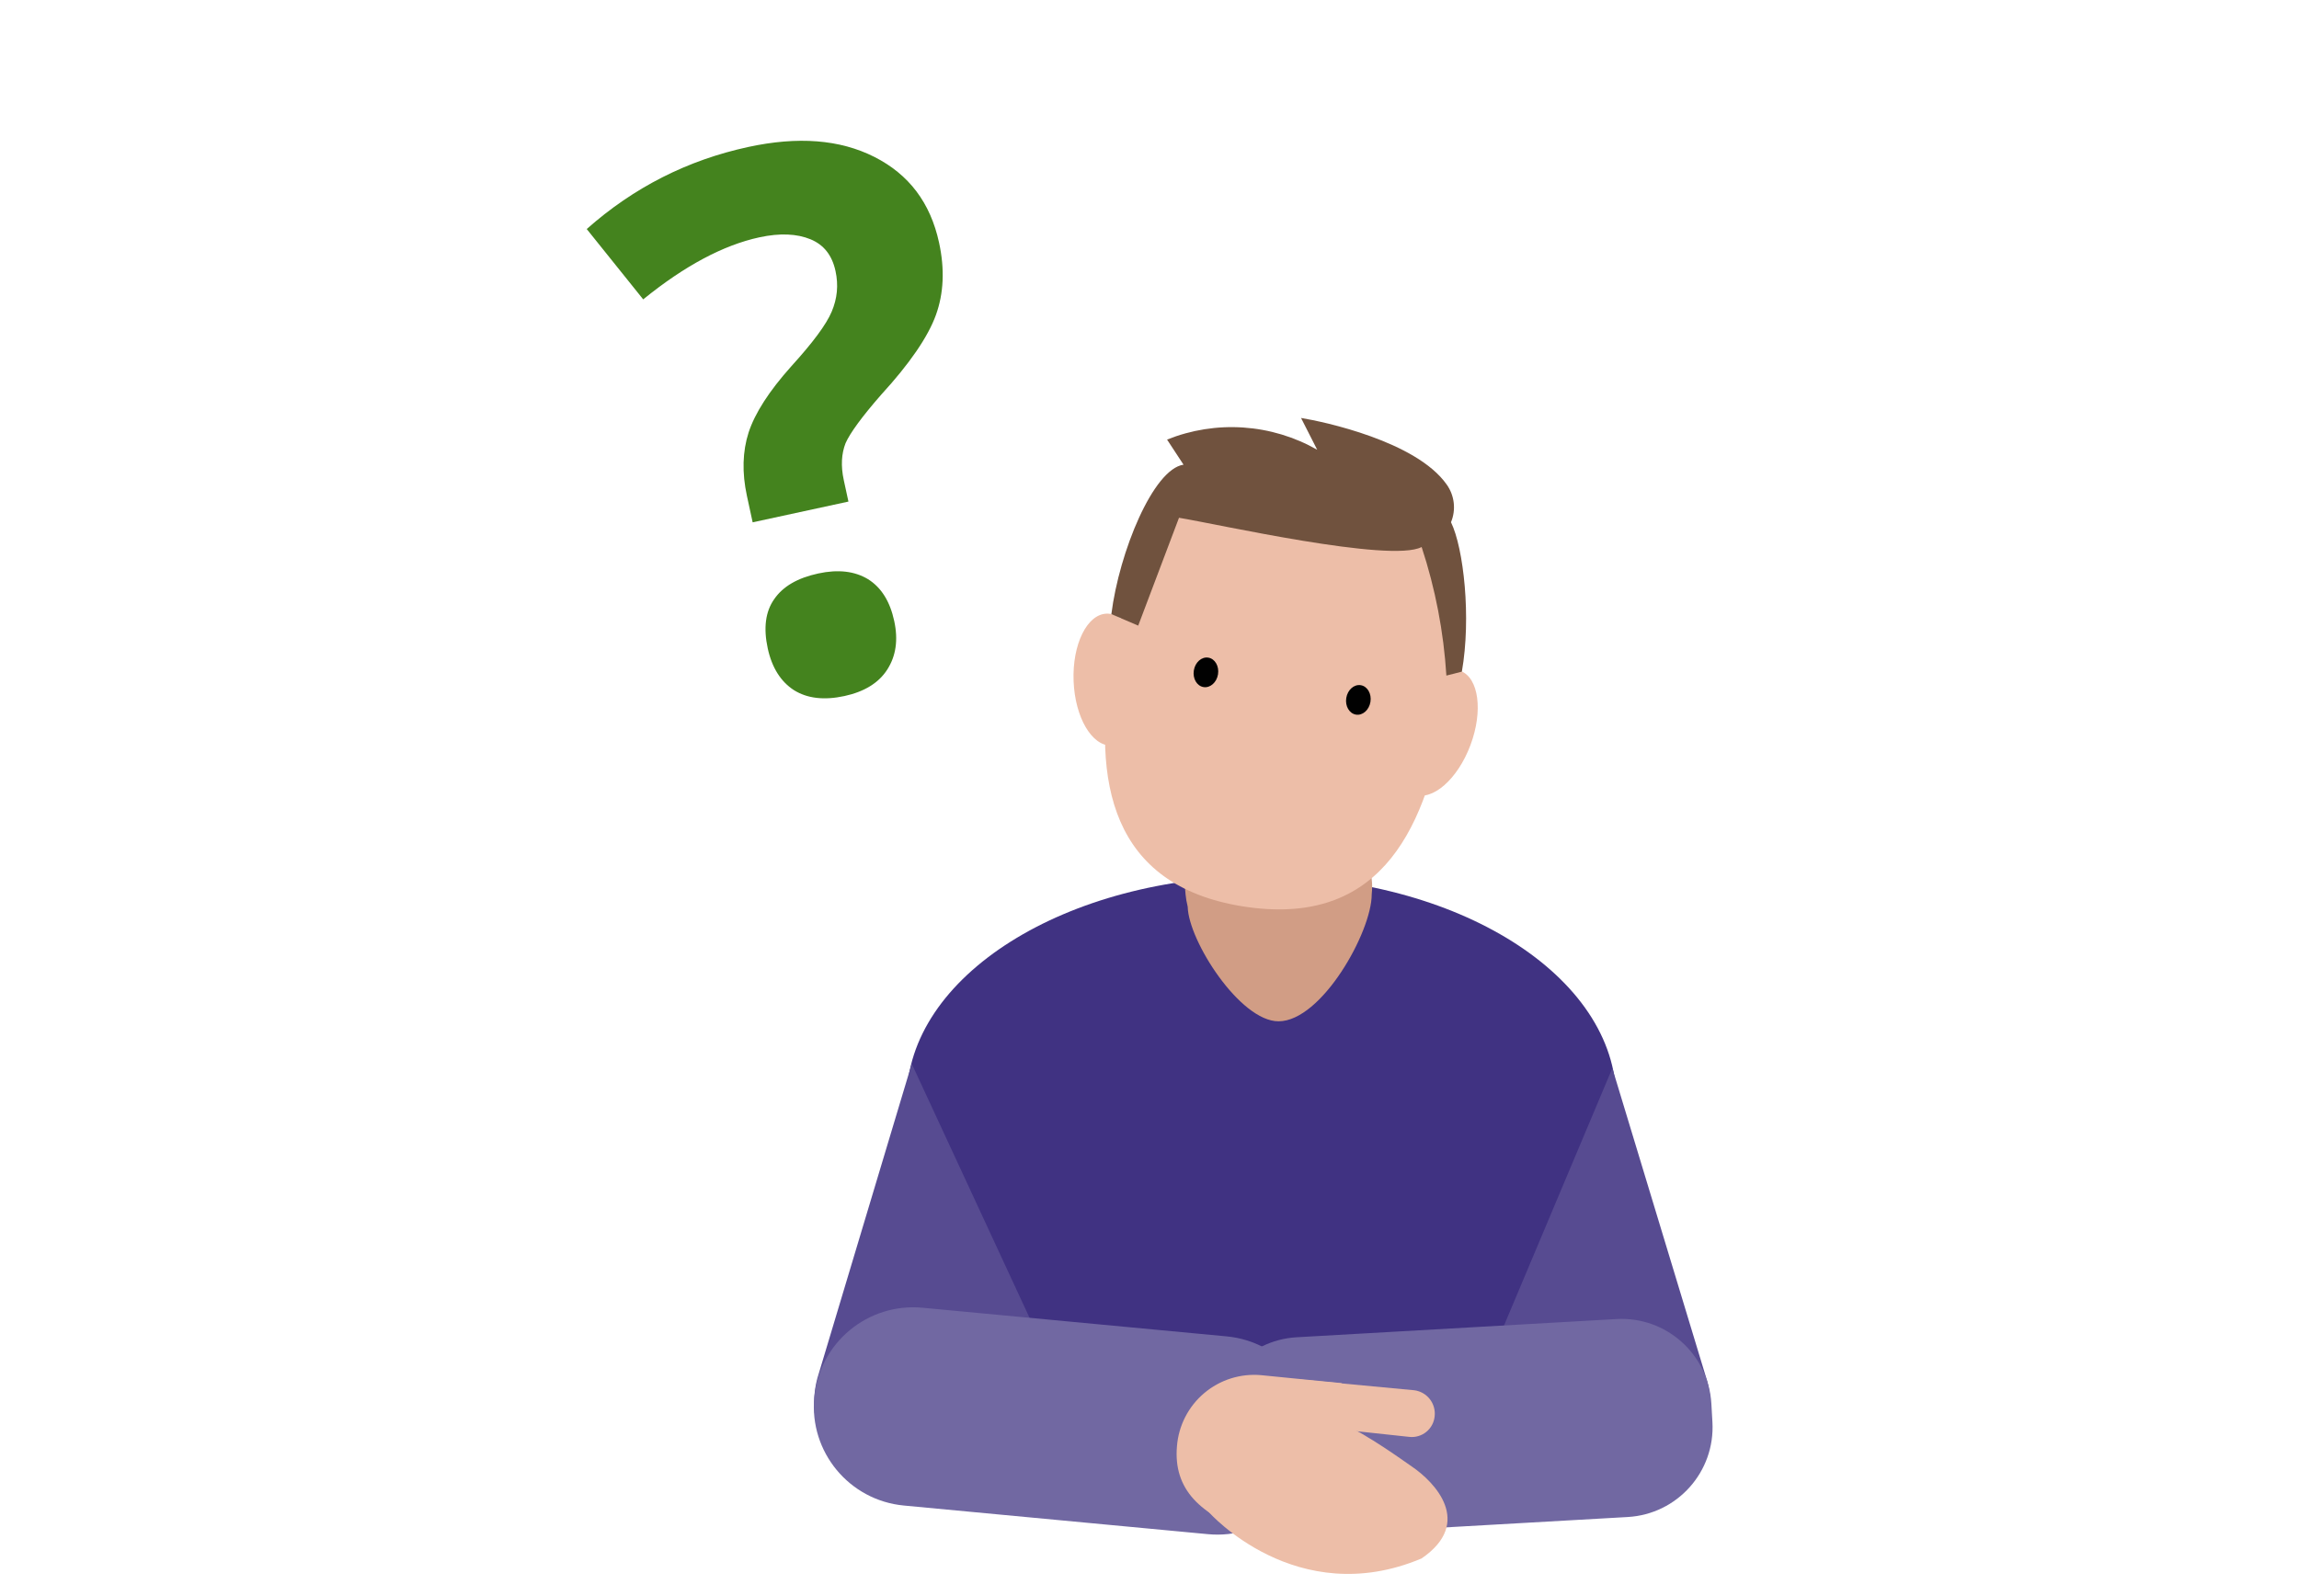 <svg width="514" height="357" viewBox="0 0 514 357" fill="none" xmlns="http://www.w3.org/2000/svg">
<path d="M361.353 245.933C361.353 218.263 325.849 195.938 282.044 195.938C238.239 195.938 202.721 218.321 202.721 245.933V335.916L364.091 335.304L361.353 245.933Z" fill="#403282"/>
<path d="M230.376 295.125L224.215 319.183C222.773 324.699 219.207 329.421 214.296 332.318C209.386 335.215 203.528 336.053 198.002 334.649C192.488 333.15 187.789 329.533 184.93 324.584C182.071 319.636 181.284 313.758 182.741 308.232L203.842 237.894" fill="#574B91"/>
<path d="M285.845 228.399C277.224 228.399 265.719 210.385 265.544 202.798L265.239 201.341C263.04 187.055 272.52 189.691 280.864 189.691H293.141C300.422 189.691 307.704 190.055 306.684 200.016C306.684 208.404 295.471 228.399 285.845 228.399Z" fill="#D19D85"/>
<path d="M336.145 296.699L340.251 319.912C341.694 325.428 345.26 330.149 350.171 333.046C355.081 335.944 360.938 336.782 366.464 335.377C371.98 333.876 376.678 330.255 379.534 325.303C382.39 320.352 383.173 314.472 381.711 308.946L360.479 238.884" fill="#574B91"/>
<path d="M292.432 343.33L363.921 339.258C375.01 338.627 383.488 329.125 382.856 318.036L382.622 313.922C381.99 302.832 372.489 294.355 361.4 294.987L289.91 299.058C278.821 299.69 270.344 309.192 270.975 320.281L271.21 324.395C271.841 335.485 281.343 343.962 292.432 343.33Z" fill="#7168A2"/>
<path d="M328.759 166.628C331.617 158.999 330.62 151.572 326.53 150.039C322.441 148.507 316.808 153.449 313.949 161.079C311.09 168.708 312.088 176.135 316.177 177.667C320.267 179.2 325.9 174.257 328.759 166.628Z" fill="#EDBEA8"/>
<path d="M248.475 166.719C252.84 166.558 256.133 159.827 255.832 151.685C255.531 143.543 251.749 137.074 247.385 137.235C243.021 137.397 239.727 144.128 240.028 152.269C240.329 160.411 244.111 166.881 248.475 166.719Z" fill="#EDBEA8"/>
<path d="M322.96 160.37C318.395 187.425 307.292 207.4 277.74 202.68C248.53 197.943 244.006 175.08 248.583 148.042C253.16 121.004 262.887 99.508 294.294 104.705C324.48 109.704 327.537 133.333 322.96 160.37Z" fill="#EDBEA8"/>
<path d="M269.08 153.655C270.573 153.897 272.022 152.619 272.317 150.801C272.612 148.983 271.641 147.313 270.148 147.071C268.656 146.829 267.207 148.107 266.912 149.925C266.617 151.743 267.588 153.413 269.08 153.655Z" fill="#010101"/>
<path d="M303.163 159.815C304.656 160.058 306.105 158.78 306.399 156.962C306.694 155.144 305.723 153.474 304.231 153.232C302.738 152.99 301.289 154.267 300.994 156.085C300.7 157.903 301.67 159.573 303.163 159.815Z" fill="#010101"/>
<path d="M274.245 298.859L206.261 292.457C194.041 291.306 183.203 300.275 182.053 312.491C180.902 324.706 189.876 335.541 202.095 336.692L270.079 343.094C282.298 344.245 293.136 335.276 294.287 323.06C295.437 310.845 286.464 300.01 274.245 298.859Z" fill="#7168A2"/>
<path d="M290.68 308.508L316.224 310.911C317.59 311.097 318.83 311.81 319.677 312.899C320.524 313.988 320.91 315.366 320.753 316.736C320.687 317.412 320.488 318.068 320.167 318.667C319.846 319.265 319.409 319.794 318.882 320.222C318.355 320.65 317.748 320.969 317.097 321.161C316.446 321.352 315.763 321.413 315.088 321.338L289.646 318.6" fill="#EDBEA8"/>
<path d="M296.636 346.473L279.758 342.673C268.37 338.886 262.283 333.061 263.142 323.391C263.325 321.112 263.958 318.891 265.004 316.858C266.051 314.824 267.489 313.018 269.237 311.544C270.985 310.069 273.008 308.956 275.189 308.267C277.369 307.579 279.665 307.329 281.943 307.533L299.84 309.309C312.626 316.023 285.729 306.076 310.384 328.081C309.495 337.736 306.117 347.42 296.636 346.473Z" fill="#EDBEA8"/>
<path d="M326.838 150.201C328.961 138.108 327.241 122.604 324.408 116.789C324.98 115.411 325.189 113.91 325.016 112.428C324.844 110.946 324.294 109.533 323.42 108.323C316.603 98.69 295.968 94.296 290.879 93.471L294.492 100.578C289.428 97.699 283.781 96 277.97 95.607C272.158 95.213 266.333 96.136 260.928 98.306L264.606 103.919C257.837 104.901 250.233 123.407 248.474 137.344L254.476 139.911L263.595 115.793C272.004 117.157 310.883 125.956 317.843 122.334C320.908 131.642 322.767 141.304 323.375 151.085" fill="#70523E"/>
<path d="M315.67 327.979C320.65 331.357 329.592 340.474 317.825 348.527C289.835 360.308 270.278 338.187 270.278 338.187L266.346 334.474C261.598 326.187 270.219 324.163 279.103 316.474C288.816 308.042 310.689 324.586 315.67 327.979Z" fill="#EDBEA8"/>
<path d="M168.275 116.81L166.99 110.881C165.869 105.702 166.012 100.956 167.363 96.735C168.772 92.422 171.923 87.497 176.891 81.942C181.684 76.66 184.715 72.625 185.953 69.685C187.191 66.746 187.485 63.775 186.802 60.622C186.038 57.095 184.2 54.743 181.199 53.507C178.197 52.272 174.404 52.072 169.778 53.074C161.72 54.819 153.037 59.451 143.804 66.951L131.179 51.221C141.728 41.864 153.772 35.797 167.276 32.872C178.394 30.463 187.767 31.183 195.487 35.089C203.208 38.996 208.019 45.34 209.954 54.271C211.238 60.2 211.001 65.595 209.242 70.455C207.483 75.315 203.391 81.308 197.01 88.27C192.69 93.213 190.042 96.851 189.047 99.109C188.143 101.427 187.949 104.14 188.648 107.368L189.689 112.171L168.275 116.81ZM171.647 144.996C170.671 140.492 171.117 136.781 173.092 133.996C175.05 131.136 178.313 129.251 182.939 128.249C187.415 127.279 191.108 127.736 194.074 129.529C197.057 131.398 198.982 134.516 199.925 138.87C200.852 143.148 200.299 146.725 198.373 149.735C196.447 152.745 193.201 154.706 188.798 155.659C184.247 156.645 180.48 156.204 177.498 154.336C174.59 152.451 172.59 149.349 171.647 144.996Z" fill="#44831E"/>
</svg>
